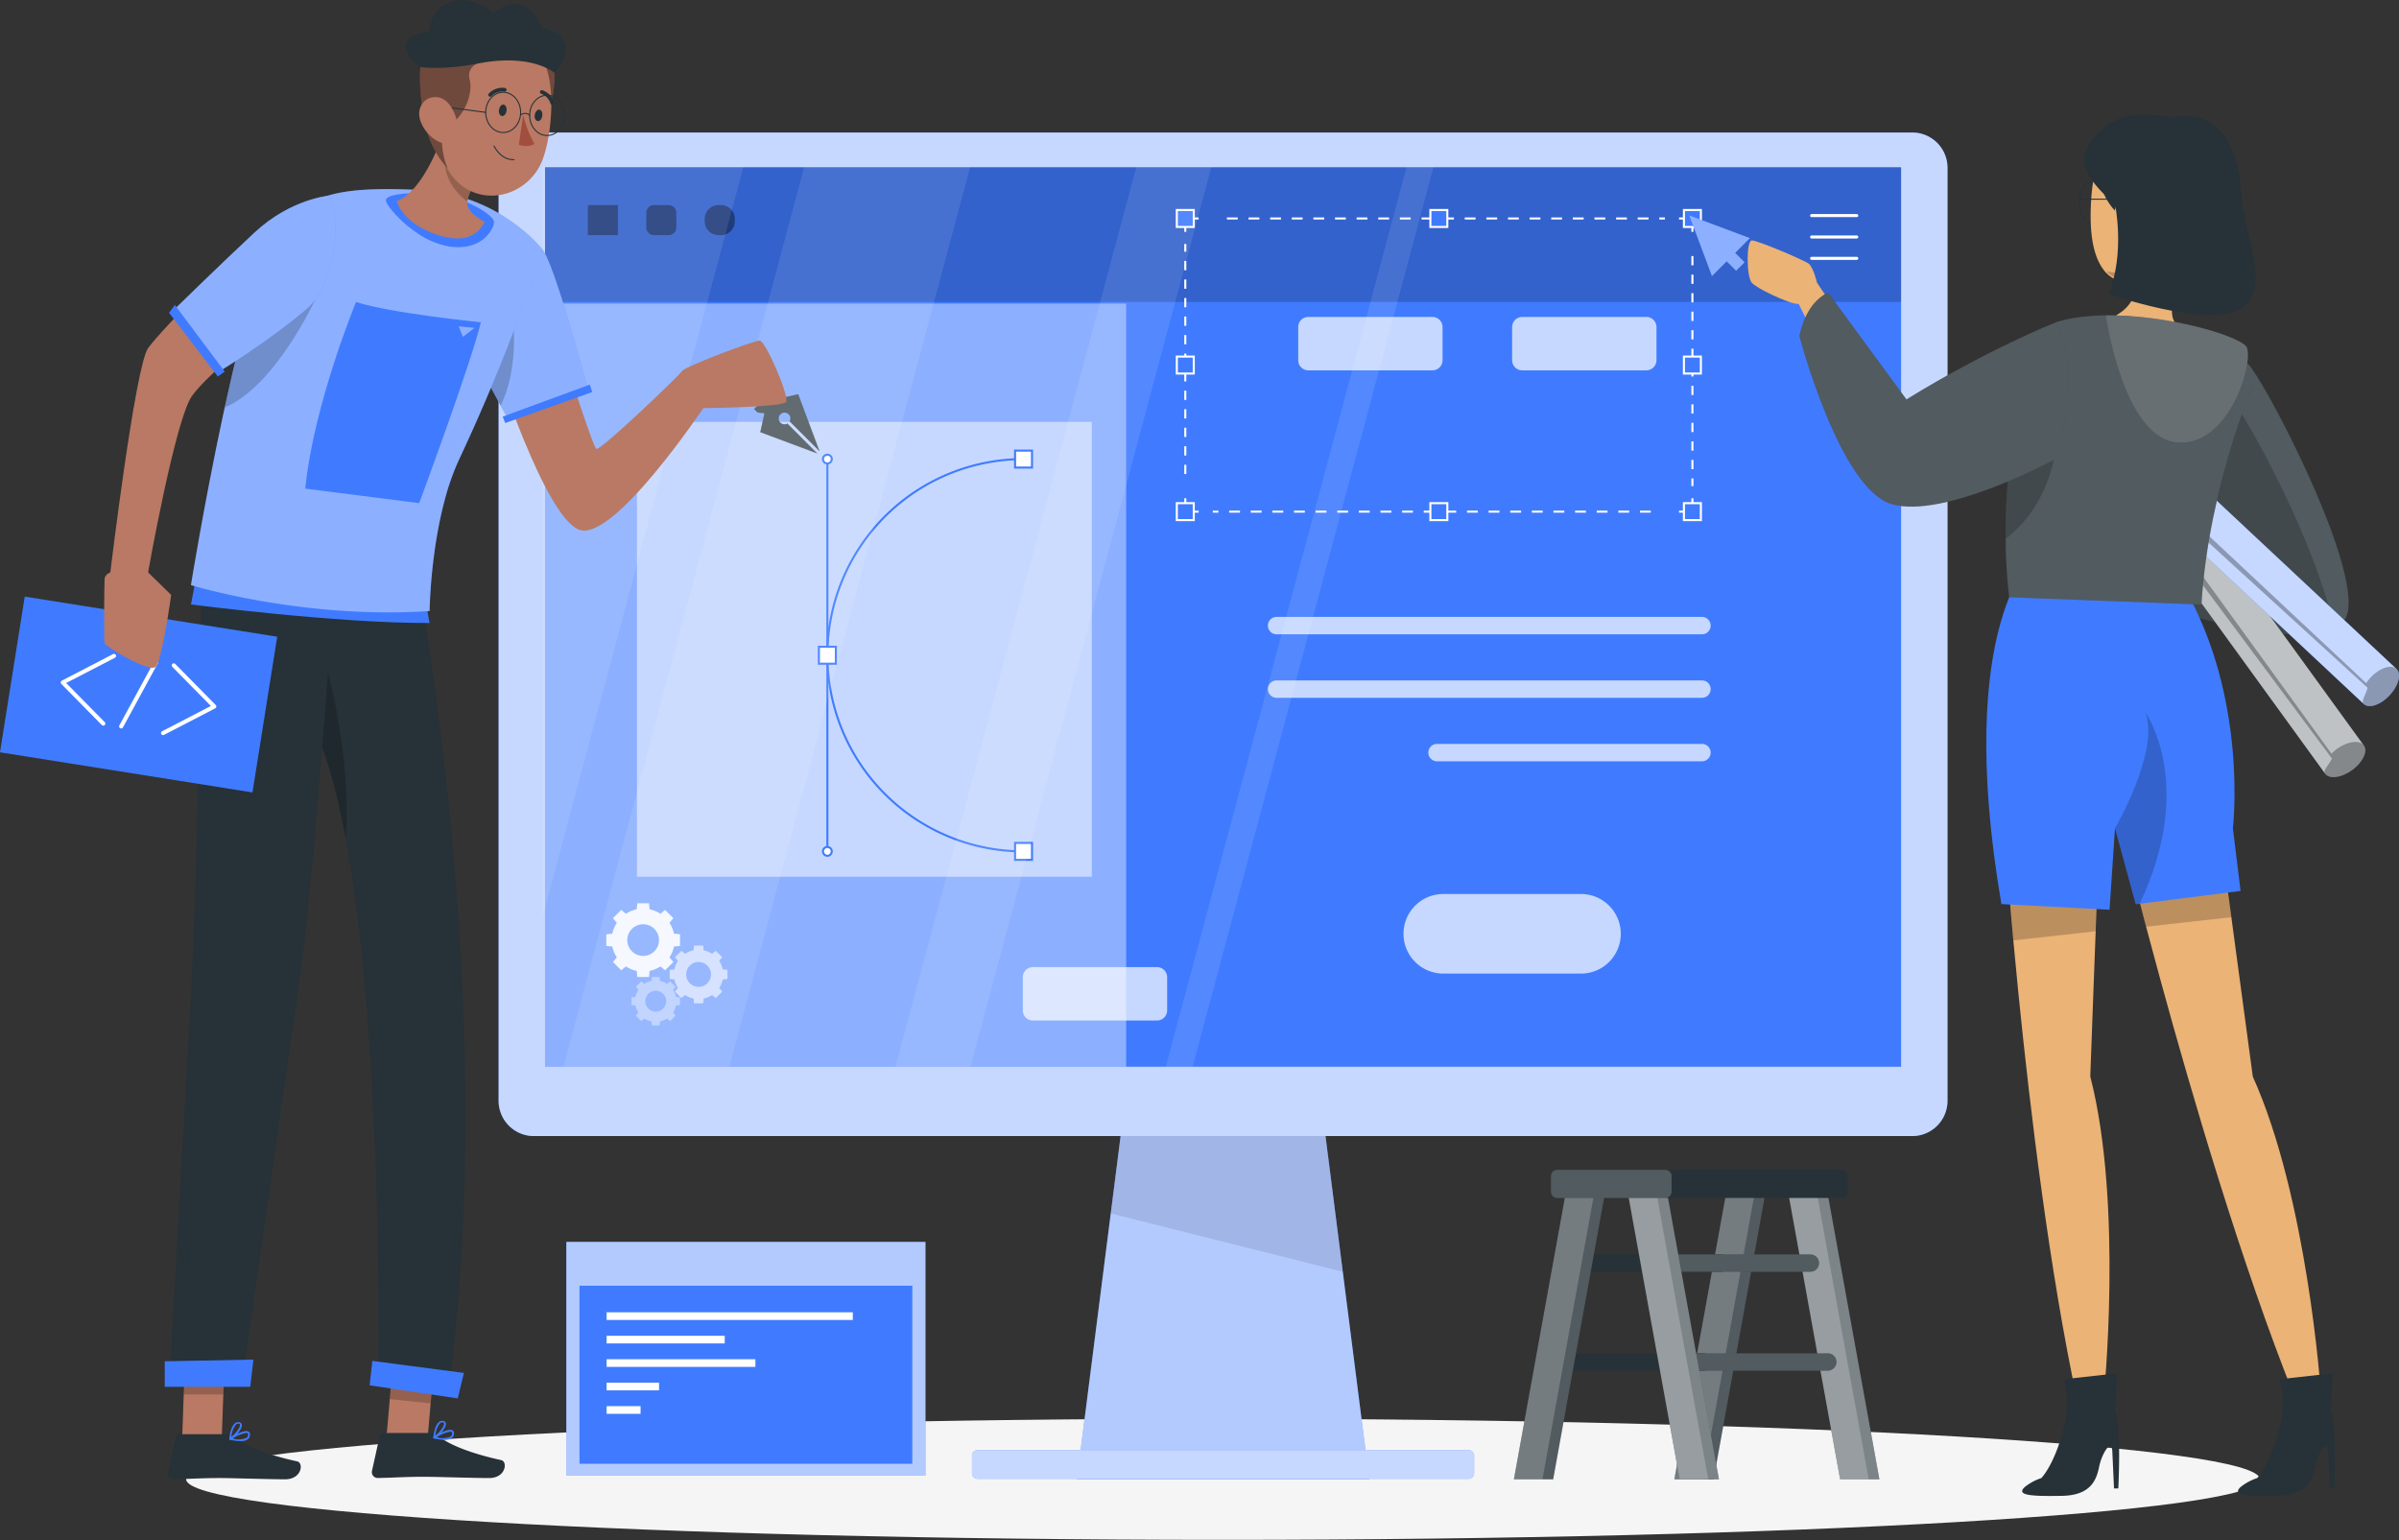 <svg xmlns="http://www.w3.org/2000/svg" xmlns:xlink="http://www.w3.org/1999/xlink" width="1172.584" height="753" viewBox="0 0 1172.584 753">
  <rect x="0" y="0" width="1172.584" height="753" fill="#333333" stroke="none"/>
  <defs>
    <clipPath id="clip-path">
      <rect id="Rectangle_2867" data-name="Rectangle 2867" width="1172.584" height="752.718" fill="none"/>
    </clipPath>
    <clipPath id="clip-path-4">
      <rect id="Rectangle_2768" data-name="Rectangle 2768" width="45.326" height="144.401" fill="none"/>
    </clipPath>
    <clipPath id="clip-path-5">
      <rect id="Rectangle_2769" data-name="Rectangle 2769" width="40.098" height="144.401" fill="none"/>
    </clipPath>
    <clipPath id="clip-path-10">
      <rect id="Rectangle_2774" data-name="Rectangle 2774" width="85.315" height="8.482" fill="none"/>
    </clipPath>
    <clipPath id="clip-path-11">
      <rect id="Rectangle_2775" data-name="Rectangle 2775" width="85.312" height="8.482" fill="none"/>
    </clipPath>
    <clipPath id="clip-path-14">
      <rect id="Rectangle_2778" data-name="Rectangle 2778" width="58.971" height="13.777" fill="none"/>
    </clipPath>
    <clipPath id="clip-path-15">
      <rect id="Rectangle_2781" data-name="Rectangle 2781" width="175.523" height="114.161" fill="none"/>
    </clipPath>
    <clipPath id="clip-path-16">
      <rect id="Rectangle_2788" data-name="Rectangle 2788" width="142.885" height="189.957" fill="none"/>
    </clipPath>
    <clipPath id="clip-path-17">
      <rect id="Rectangle_2789" data-name="Rectangle 2789" width="113.407" height="88.513" fill="none"/>
    </clipPath>
    <clipPath id="clip-path-18">
      <rect id="Rectangle_2790" data-name="Rectangle 2790" width="708.187" height="490.568" fill="none"/>
    </clipPath>
    <clipPath id="clip-path-19">
      <rect id="Rectangle_2792" data-name="Rectangle 2792" width="245.425" height="14.042" fill="none"/>
    </clipPath>
    <clipPath id="clip-path-20">
      <rect id="Rectangle_2794" data-name="Rectangle 2794" width="662.824" height="65.553" fill="none"/>
    </clipPath>
    <clipPath id="clip-path-21">
      <rect id="Rectangle_2796" data-name="Rectangle 2796" width="284.039" height="373.051" fill="none"/>
    </clipPath>
    <clipPath id="clip-path-22">
      <rect id="Rectangle_2813" data-name="Rectangle 2813" width="70.548" height="26.103" fill="none"/>
    </clipPath>
    <clipPath id="clip-path-24">
      <rect id="Rectangle_2815" data-name="Rectangle 2815" width="70.548" height="26.104" fill="none"/>
    </clipPath>
    <clipPath id="clip-path-25">
      <rect id="Rectangle_2817" data-name="Rectangle 2817" width="222.326" height="222.326" fill="none"/>
    </clipPath>
    <clipPath id="clip-path-26">
      <rect id="Rectangle_2824" data-name="Rectangle 2824" width="106.195" height="38.896" fill="none"/>
    </clipPath>
    <clipPath id="clip-path-27">
      <rect id="Rectangle_2825" data-name="Rectangle 2825" width="216.416" height="8.503" fill="none"/>
    </clipPath>
    <clipPath id="clip-path-28">
      <rect id="Rectangle_2826" data-name="Rectangle 2826" width="216.416" height="8.501" fill="none"/>
    </clipPath>
    <clipPath id="clip-path-29">
      <rect id="Rectangle_2827" data-name="Rectangle 2827" width="137.997" height="8.501" fill="none"/>
    </clipPath>
    <clipPath id="clip-path-30">
      <rect id="Rectangle_2829" data-name="Rectangle 2829" width="14.688" height="14.688" fill="none"/>
    </clipPath>
    <clipPath id="clip-path-33">
      <rect id="Rectangle_2832" data-name="Rectangle 2832" width="36.026" height="36.026" fill="none"/>
    </clipPath>
    <clipPath id="clip-path-34">
      <rect id="Rectangle_2833" data-name="Rectangle 2833" width="28.231" height="28.231" fill="none"/>
    </clipPath>
    <clipPath id="clip-path-35">
      <rect id="Rectangle_2834" data-name="Rectangle 2834" width="23.711" height="23.713" fill="none"/>
    </clipPath>
    <clipPath id="clip-path-36">
      <rect id="Rectangle_2836" data-name="Rectangle 2836" width="29.637" height="29.64" fill="none"/>
    </clipPath>
    <clipPath id="clip-path-37">
      <rect id="Rectangle_2837" data-name="Rectangle 2837" width="32.019" height="32.016" fill="none"/>
    </clipPath>
    <clipPath id="clip-path-38">
      <rect id="Rectangle_2838" data-name="Rectangle 2838" width="435.539" height="439.801" fill="none"/>
    </clipPath>
    <clipPath id="clip-path-39">
      <rect id="Rectangle_2839" data-name="Rectangle 2839" width="88.966" height="131.535" fill="none"/>
    </clipPath>
    <clipPath id="clip-path-40">
      <rect id="Rectangle_2840" data-name="Rectangle 2840" width="79.256" height="107.8" fill="none"/>
    </clipPath>
    <clipPath id="clip-path-41">
      <rect id="Rectangle_2841" data-name="Rectangle 2841" width="158.503" height="207.609" fill="none"/>
    </clipPath>
    <clipPath id="clip-path-42">
      <rect id="Rectangle_2842" data-name="Rectangle 2842" width="157.29" height="201.908" fill="none"/>
    </clipPath>
    <clipPath id="clip-path-43">
      <rect id="Rectangle_2843" data-name="Rectangle 2843" width="190.231" height="179.961" fill="none"/>
    </clipPath>
    <clipPath id="clip-path-44">
      <rect id="Rectangle_2844" data-name="Rectangle 2844" width="189.696" height="171.999" fill="none"/>
    </clipPath>
    <clipPath id="clip-path-45">
      <rect id="Rectangle_2845" data-name="Rectangle 2845" width="50.894" height="35.785" fill="none"/>
    </clipPath>
    <clipPath id="clip-path-46">
      <rect id="Rectangle_2846" data-name="Rectangle 2846" width="46.163" height="51.129" fill="none"/>
    </clipPath>
    <clipPath id="clip-path-47">
      <rect id="Rectangle_2847" data-name="Rectangle 2847" width="32.565" height="7.91" fill="none"/>
    </clipPath>
    <clipPath id="clip-path-48">
      <rect id="Rectangle_2848" data-name="Rectangle 2848" width="25.222" height="93.658" fill="none"/>
    </clipPath>
    <clipPath id="clip-path-49">
      <rect id="Rectangle_2849" data-name="Rectangle 2849" width="122.143" height="141.329" fill="none"/>
    </clipPath>
    <clipPath id="clip-path-50">
      <rect id="Rectangle_2850" data-name="Rectangle 2850" width="23.466" height="42.059" fill="none"/>
    </clipPath>
    <clipPath id="clip-path-51">
      <rect id="Rectangle_2851" data-name="Rectangle 2851" width="131.616" height="104.548" fill="none"/>
    </clipPath>
    <clipPath id="clip-path-52">
      <rect id="Rectangle_2852" data-name="Rectangle 2852" width="69.482" height="62.21" fill="none"/>
    </clipPath>
    <clipPath id="clip-path-53">
      <rect id="Rectangle_2853" data-name="Rectangle 2853" width="20.216" height="23.122" fill="none"/>
    </clipPath>
    <clipPath id="clip-path-54">
      <rect id="Rectangle_2854" data-name="Rectangle 2854" width="21.926" height="24.332" fill="none"/>
    </clipPath>
    <clipPath id="clip-path-55">
      <rect id="Rectangle_2855" data-name="Rectangle 2855" width="11.936" height="81.002" fill="none"/>
    </clipPath>
    <clipPath id="clip-path-56">
      <rect id="Rectangle_2856" data-name="Rectangle 2856" width="59.826" height="81.744" fill="none"/>
    </clipPath>
    <clipPath id="clip-path-57">
      <rect id="Rectangle_2857" data-name="Rectangle 2857" width="20.704" height="40.705" fill="none"/>
    </clipPath>
    <clipPath id="clip-path-58">
      <rect id="Rectangle_2858" data-name="Rectangle 2858" width="171.767" height="206.906" fill="none"/>
    </clipPath>
    <clipPath id="clip-path-59">
      <rect id="Rectangle_2859" data-name="Rectangle 2859" width="7.756" height="5.17" fill="none"/>
    </clipPath>
    <clipPath id="clip-path-60">
      <rect id="Rectangle_2860" data-name="Rectangle 2860" width="14.903" height="30.607" fill="none"/>
    </clipPath>
    <clipPath id="clip-path-61">
      <rect id="Rectangle_2861" data-name="Rectangle 2861" width="25.127" height="40.48" fill="none"/>
    </clipPath>
    <clipPath id="clip-path-62">
      <rect id="Rectangle_2862" data-name="Rectangle 2862" width="28.075" height="59.928" fill="none"/>
    </clipPath>
    <clipPath id="clip-path-63">
      <rect id="Rectangle_2863" data-name="Rectangle 2863" width="44.165" height="61.044" fill="none"/>
    </clipPath>
    <clipPath id="clip-path-64">
      <rect id="Rectangle_2865" data-name="Rectangle 2865" width="78.495" height="85.21" fill="none"/>
    </clipPath>
  </defs>
  <g id="_01webdesign" data-name="01webdesign" transform="translate(-5550 10420)">
    <rect id="Rectangle_3045" data-name="Rectangle 3045" width="1171" height="753" transform="translate(5550 -10420)" fill="rgba(255,255,255,0)"/>
    <g id="_01webdesign-2" data-name="01webdesign" transform="translate(5550 -10420)">
      <g id="Group_89900" data-name="Group 89900" clip-path="url(#clip-path)">
        <g id="Group_89714" data-name="Group 89714">
          <g id="Group_89713" data-name="Group 89713" clip-path="url(#clip-path)">
            <path id="Path_24100" data-name="Path 24100" d="M1048.447,294.912c0,16.348-226.911,29.6-506.819,29.6s-506.82-13.25-506.82-29.6,226.911-29.6,506.82-29.6,506.819,13.253,506.819,29.6" transform="translate(56.179 428.208)" fill="#f5f5f5"/>
          </g>
        </g>
        <path id="Path_24101" data-name="Path 24101" d="M313.082,365.8h19.189l26.14-144.4H339.221Z" transform="translate(505.304 357.327)" fill="#263238"/>
        <g id="Group_89899" data-name="Group 89899">
          <g id="Group_89898" data-name="Group 89898" clip-path="url(#clip-path)">
            <g id="Group_89717" data-name="Group 89717" transform="translate(818.386 578.723)" opacity="0.2">
              <g id="Group_89716" data-name="Group 89716">
                <g id="Group_89715" data-name="Group 89715" clip-path="url(#clip-path-4)">
                  <path id="Path_24102" data-name="Path 24102" d="M313.082,365.8h19.189l26.14-144.4H339.221Z" transform="translate(-313.083 -221.396)" fill="#fff"/>
                </g>
              </g>
            </g>
            <g id="Group_89720" data-name="Group 89720" transform="translate(818.386 578.723)" opacity="0.2">
              <g id="Group_89719" data-name="Group 89719">
                <g id="Group_89718" data-name="Group 89718" clip-path="url(#clip-path-5)">
                  <path id="Path_24103" data-name="Path 24103" d="M313.082,365.8h13.961l26.14-144.4H339.221Z" transform="translate(-313.083 -221.396)" fill="#fff"/>
                </g>
              </g>
            </g>
            <path id="Path_24104" data-name="Path 24104" d="M295,243.067h76.83a4.241,4.241,0,1,0,0-8.482H295a4.241,4.241,0,0,0,0,8.482" transform="translate(469.282 378.613)" fill="#263238"/>
            <path id="Path_24105" data-name="Path 24105" d="M291.74,261.562h76.83a4.241,4.241,0,1,0,0-8.482H291.74a4.241,4.241,0,0,0,0,8.482" transform="translate(464.016 408.463)" fill="#263238"/>
            <path id="Path_24106" data-name="Path 24106" d="M283.082,365.8h19.189l26.14-144.4H309.221Z" transform="translate(456.885 357.327)" fill="#263238"/>
            <g id="Group_89723" data-name="Group 89723" transform="translate(739.967 578.723)" opacity="0.2">
              <g id="Group_89722" data-name="Group 89722">
                <g id="Group_89721" data-name="Group 89721" clip-path="url(#clip-path-4)">
                  <path id="Path_24107" data-name="Path 24107" d="M283.082,365.8h19.189l26.14-144.4H309.221Z" transform="translate(-283.083 -221.396)" fill="#fff"/>
                </g>
              </g>
            </g>
            <g id="Group_89726" data-name="Group 89726" transform="translate(739.967 578.723)" opacity="0.2">
              <g id="Group_89725" data-name="Group 89725">
                <g id="Group_89724" data-name="Group 89724" clip-path="url(#clip-path-5)">
                  <path id="Path_24108" data-name="Path 24108" d="M283.082,365.8h13.961l26.14-144.4H309.221Z" transform="translate(-283.083 -221.396)" fill="#fff"/>
                </g>
              </g>
            </g>
            <path id="Path_24109" data-name="Path 24109" d="M379.41,365.8H360.221l-26.14-144.4H353.27Z" transform="translate(539.196 357.327)" fill="#263238"/>
            <g id="Group_89729" data-name="Group 89729" transform="translate(873.279 578.723)" opacity="0.4">
              <g id="Group_89728" data-name="Group 89728">
                <g id="Group_89727" data-name="Group 89727" clip-path="url(#clip-path-4)">
                  <path id="Path_24110" data-name="Path 24110" d="M379.41,365.8H360.221l-26.14-144.4H353.27Z" transform="translate(-334.083 -221.396)" fill="#fff"/>
                </g>
              </g>
            </g>
            <g id="Group_89732" data-name="Group 89732" transform="translate(873.279 578.723)" opacity="0.2">
              <g id="Group_89731" data-name="Group 89731">
                <g id="Group_89730" data-name="Group 89730" clip-path="url(#clip-path-5)">
                  <path id="Path_24111" data-name="Path 24111" d="M374.182,365.8H360.221l-26.14-144.4h13.961Z" transform="translate(-334.083 -221.396)" fill="#fff"/>
                </g>
              </g>
            </g>
            <path id="Path_24112" data-name="Path 24112" d="M388.571,243.067h-76.83a4.241,4.241,0,1,1,0-8.482h76.83a4.241,4.241,0,0,1,0,8.482" transform="translate(496.293 378.613)" fill="#263238"/>
            <path id="Path_24113" data-name="Path 24113" d="M391.835,261.562h-76.83a4.241,4.241,0,1,1,0-8.482h76.83a4.241,4.241,0,0,1,0,8.482" transform="translate(501.561 408.463)" fill="#263238"/>
            <g id="Group_89735" data-name="Group 89735" transform="translate(803.792 613.199)" opacity="0.2">
              <g id="Group_89734" data-name="Group 89734">
                <g id="Group_89733" data-name="Group 89733" clip-path="url(#clip-path-10)">
                  <path id="Path_24114" data-name="Path 24114" d="M388.571,243.067h-76.83a4.241,4.241,0,1,1,0-8.482h76.83a4.241,4.241,0,0,1,0,8.482" transform="translate(-307.499 -234.586)" fill="#fff"/>
                </g>
              </g>
            </g>
            <g id="Group_89738" data-name="Group 89738" transform="translate(812.324 661.543)" opacity="0.2">
              <g id="Group_89737" data-name="Group 89737">
                <g id="Group_89736" data-name="Group 89736" clip-path="url(#clip-path-11)">
                  <path id="Path_24115" data-name="Path 24115" d="M391.835,261.562h-76.83a4.241,4.241,0,1,1,0-8.482h76.83a4.241,4.241,0,0,1,0,8.482" transform="translate(-310.763 -253.08)" fill="#fff"/>
                </g>
              </g>
            </g>
            <path id="Path_24116" data-name="Path 24116" d="M349.41,365.8H330.221l-26.14-144.4H323.27Z" transform="translate(490.777 357.327)" fill="#263238"/>
            <g id="Group_89741" data-name="Group 89741" transform="translate(794.86 578.723)" opacity="0.4">
              <g id="Group_89740" data-name="Group 89740">
                <g id="Group_89739" data-name="Group 89739" clip-path="url(#clip-path-4)">
                  <path id="Path_24117" data-name="Path 24117" d="M349.41,365.8H330.221l-26.14-144.4H323.27Z" transform="translate(-304.083 -221.396)" fill="#fff"/>
                </g>
              </g>
            </g>
            <g id="Group_89744" data-name="Group 89744" transform="translate(794.86 578.723)" opacity="0.2">
              <g id="Group_89743" data-name="Group 89743">
                <g id="Group_89742" data-name="Group 89742" clip-path="url(#clip-path-5)">
                  <path id="Path_24118" data-name="Path 24118" d="M344.182,365.8H330.221l-26.14-144.4h13.961Z" transform="translate(-304.083 -221.396)" fill="#fff"/>
                </g>
              </g>
            </g>
            <path id="Path_24119" data-name="Path 24119" d="M431.906,232.538h-138.8a3.1,3.1,0,0,1-3.1-3.1v-7.57a3.1,3.1,0,0,1,3.1-3.1h138.8a3.1,3.1,0,0,1,3.1,3.1v7.57a3.1,3.1,0,0,1-3.1,3.1" transform="translate(468.057 353.075)" fill="#263238"/>
            <g id="Group_89747" data-name="Group 89747" transform="translate(758.064 571.835)" opacity="0.2">
              <g id="Group_89746" data-name="Group 89746">
                <g id="Group_89745" data-name="Group 89745" clip-path="url(#clip-path-14)">
                  <path id="Path_24120" data-name="Path 24120" d="M345.873,232.538H293.108a3.1,3.1,0,0,1-3.1-3.1v-7.57a3.1,3.1,0,0,1,3.1-3.1h52.766a3.1,3.1,0,0,1,3.1,3.1v7.57a3.1,3.1,0,0,1-3.1,3.1" transform="translate(-290.005 -218.76)" fill="#fff"/>
                </g>
              </g>
            </g>
            <rect id="Rectangle_2779" data-name="Rectangle 2779" width="175.523" height="114.162" transform="translate(276.819 607.083)" fill="#407bff"/>
            <g id="Group_89750" data-name="Group 89750" transform="translate(276.819 607.083)" opacity="0.6" style="isolation: isolate">
              <g id="Group_89749" data-name="Group 89749">
                <g id="Group_89748" data-name="Group 89748" clip-path="url(#clip-path-15)">
                  <rect id="Rectangle_2780" data-name="Rectangle 2780" width="175.523" height="114.162" fill="#fff"/>
                </g>
              </g>
            </g>
            <rect id="Rectangle_2782" data-name="Rectangle 2782" width="162.68" height="87.048" transform="translate(283.242 628.489)" fill="#407bff"/>
            <rect id="Rectangle_2783" data-name="Rectangle 2783" width="120.339" height="3.746" transform="translate(296.494 641.494)" fill="#fff"/>
            <rect id="Rectangle_2784" data-name="Rectangle 2784" width="57.737" height="3.743" transform="translate(296.497 652.964)" fill="#fff"/>
            <rect id="Rectangle_2785" data-name="Rectangle 2785" width="72.721" height="3.746" transform="translate(296.497 664.431)" fill="#fff"/>
            <rect id="Rectangle_2786" data-name="Rectangle 2786" width="25.63" height="3.743" transform="translate(296.497 675.901)" fill="#fff"/>
            <rect id="Rectangle_2787" data-name="Rectangle 2787" width="16.596" height="3.746" transform="translate(296.497 687.369)" fill="#fff"/>
            <path id="Path_24121" data-name="Path 24121" d="M344.259,393.922h-142.9l24.195-189.954h94.5Z" transform="translate(324.995 329.198)" fill="#407bff"/>
            <g id="Group_89753" data-name="Group 89753" transform="translate(526.362 533.168)" opacity="0.6">
              <g id="Group_89752" data-name="Group 89752">
                <g id="Group_89751" data-name="Group 89751" clip-path="url(#clip-path-16)">
                  <path id="Path_24122" data-name="Path 24122" d="M344.25,393.926H201.365l16.557-129.959,7.641-60h94.49l11.279,88.514Z" transform="translate(-201.365 -203.969)" fill="#fff"/>
                </g>
              </g>
            </g>
            <g id="Group_89756" data-name="Group 89756" transform="translate(542.921 533.168)" opacity="0.1" style="isolation: isolate">
              <g id="Group_89755" data-name="Group 89755">
                <g id="Group_89754" data-name="Group 89754" clip-path="url(#clip-path-17)">
                  <path id="Path_24123" data-name="Path 24123" d="M321.107,292.482,207.7,263.969l7.638-60h94.49Z" transform="translate(-207.7 -203.969)"/>
                </g>
              </g>
            </g>
            <path id="Path_24124" data-name="Path 24124" d="M784.184,24.781H110.478A17.243,17.243,0,0,0,93.234,42.02V498.11a17.243,17.243,0,0,0,17.244,17.239H784.184a17.24,17.24,0,0,0,17.239-17.239V42.02a17.24,17.24,0,0,0-17.239-17.239" transform="translate(150.477 39.996)" fill="#407bff"/>
            <g id="Group_89759" data-name="Group 89759" transform="translate(243.713 64.777)" opacity="0.7">
              <g id="Group_89758" data-name="Group 89758">
                <g id="Group_89757" data-name="Group 89757" clip-path="url(#clip-path-18)">
                  <path id="Path_24125" data-name="Path 24125" d="M784.184,24.781H110.478A17.243,17.243,0,0,0,93.234,42.02V498.11a17.243,17.243,0,0,0,17.244,17.239H784.184a17.24,17.24,0,0,0,17.239-17.239V42.02a17.24,17.24,0,0,0-17.239-17.239" transform="translate(-93.236 -24.781)" fill="#fff"/>
                </g>
              </g>
            </g>
            <rect id="Rectangle_2791" data-name="Rectangle 2791" width="662.824" height="439.8" transform="translate(266.4 81.658)" fill="#407bff"/>
            <path id="Path_24126" data-name="Path 24126" d="M424.468,271.177H184.462a2.711,2.711,0,0,0-2.711,2.711v8.621a2.711,2.711,0,0,0,2.711,2.711H424.468a2.711,2.711,0,0,0,2.711-2.711v-8.621a2.711,2.711,0,0,0-2.711-2.711" transform="translate(293.34 437.671)" fill="#407bff"/>
            <g id="Group_89762" data-name="Group 89762" transform="translate(475.094 708.847)" opacity="0.7">
              <g id="Group_89761" data-name="Group 89761">
                <g id="Group_89760" data-name="Group 89760" clip-path="url(#clip-path-19)">
                  <path id="Path_24127" data-name="Path 24127" d="M424.468,271.177H184.462a2.711,2.711,0,0,0-2.711,2.711v8.621a2.711,2.711,0,0,0,2.711,2.711H424.468a2.711,2.711,0,0,0,2.711-2.711v-8.621a2.711,2.711,0,0,0-2.711-2.711" transform="translate(-181.754 -271.176)" fill="#fff"/>
                </g>
              </g>
            </g>
            <g id="Group_89765" data-name="Group 89765" transform="translate(266.4 82.079)" opacity="0.2" style="isolation: isolate">
              <g id="Group_89764" data-name="Group 89764">
                <g id="Group_89763" data-name="Group 89763" clip-path="url(#clip-path-20)">
                  <rect id="Rectangle_2793" data-name="Rectangle 2793" width="662.824" height="65.553"/>
                </g>
              </g>
            </g>
            <g id="Group_89768" data-name="Group 89768" transform="translate(266.4 148.408)" opacity="0.4">
              <g id="Group_89767" data-name="Group 89767">
                <g id="Group_89766" data-name="Group 89766" clip-path="url(#clip-path-21)">
                  <rect id="Rectangle_2795" data-name="Rectangle 2795" width="284.042" height="373.052" transform="translate(0 -0.003)" fill="#fff"/>
                </g>
              </g>
            </g>
            <path id="Path_24128" data-name="Path 24128" d="M320.494,93.18v6.535h-6.535" transform="translate(506.72 150.389)" fill="none" stroke="#fff" stroke-miterlimit="10" stroke-width="1"/>
            <line id="Line_76" data-name="Line 76" x1="214.079" transform="translate(592.788 250.104)" fill="none" stroke="#fff" stroke-miterlimit="10" stroke-width="1" stroke-dasharray="5.284 5.284"/>
            <path id="Path_24129" data-name="Path 24129" d="M228.17,99.715h-6.535V93.18" transform="translate(357.713 150.389)" fill="none" stroke="#fff" stroke-miterlimit="10" stroke-width="1"/>
            <line id="Line_77" data-name="Line 77" y1="112.476" transform="translate(579.348 119.253)" fill="none" stroke="#fff" stroke-miterlimit="10" stroke-width="1" stroke-dasharray="4.529 4.529"/>
            <path id="Path_24130" data-name="Path 24130" d="M221.635,47.391V40.856h6.535" transform="translate(357.713 65.941)" fill="none" stroke="#fff" stroke-miterlimit="10" stroke-width="1"/>
            <line id="Line_78" data-name="Line 78" x2="214.079" transform="translate(599.694 106.797)" fill="none" stroke="#fff" stroke-miterlimit="10" stroke-width="1" stroke-dasharray="5.284 5.284"/>
            <path id="Path_24131" data-name="Path 24131" d="M313.959,40.856h6.535v6.535" transform="translate(506.72 65.941)" fill="none" stroke="#fff" stroke-miterlimit="10" stroke-width="1"/>
            <line id="Line_79" data-name="Line 79" y2="112.476" transform="translate(827.214 125.172)" fill="none" stroke="#fff" stroke-miterlimit="10" stroke-width="1" stroke-dasharray="4.529 4.529"/>
            <rect id="Rectangle_2797" data-name="Rectangle 2797" width="8.286" height="8.286" transform="translate(823.07 102.656)" fill="#407bff"/>
            <rect id="Rectangle_2798" data-name="Rectangle 2798" width="8.286" height="8.286" transform="translate(823.07 102.656)" fill="none" stroke="#fff" stroke-miterlimit="10" stroke-width="1"/>
            <rect id="Rectangle_2799" data-name="Rectangle 2799" width="8.286" height="8.286" transform="translate(823.07 245.961)" fill="#407bff"/>
            <rect id="Rectangle_2800" data-name="Rectangle 2800" width="8.286" height="8.286" transform="translate(823.07 245.961)" fill="none" stroke="#fff" stroke-miterlimit="10" stroke-width="1"/>
            <rect id="Rectangle_2801" data-name="Rectangle 2801" width="8.286" height="8.286" transform="translate(575.204 102.656)" fill="#407bff"/>
            <rect id="Rectangle_2802" data-name="Rectangle 2802" width="8.286" height="8.286" transform="translate(575.204 102.656)" fill="none" stroke="#fff" stroke-miterlimit="10" stroke-width="1"/>
            <rect id="Rectangle_2803" data-name="Rectangle 2803" width="8.286" height="8.286" transform="translate(575.204 245.961)" fill="#407bff"/>
            <rect id="Rectangle_2804" data-name="Rectangle 2804" width="8.286" height="8.286" transform="translate(575.204 245.961)" fill="none" stroke="#fff" stroke-miterlimit="10" stroke-width="1"/>
            <rect id="Rectangle_2805" data-name="Rectangle 2805" width="8.286" height="8.286" transform="translate(699.137 102.656)" fill="#407bff"/>
            <rect id="Rectangle_2806" data-name="Rectangle 2806" width="8.286" height="8.286" transform="translate(699.137 102.656)" fill="none" stroke="#fff" stroke-miterlimit="10" stroke-width="1"/>
            <rect id="Rectangle_2807" data-name="Rectangle 2807" width="8.286" height="8.286" transform="translate(699.137 245.961)" fill="#407bff"/>
            <rect id="Rectangle_2808" data-name="Rectangle 2808" width="8.286" height="8.286" transform="translate(699.137 245.961)" fill="none" stroke="#fff" stroke-miterlimit="10" stroke-width="1"/>
            <rect id="Rectangle_2809" data-name="Rectangle 2809" width="8.286" height="8.286" transform="translate(823.07 174.307)" fill="#407bff"/>
            <rect id="Rectangle_2810" data-name="Rectangle 2810" width="8.286" height="8.286" transform="translate(823.07 174.307)" fill="none" stroke="#fff" stroke-miterlimit="10" stroke-width="1"/>
            <rect id="Rectangle_2811" data-name="Rectangle 2811" width="8.286" height="8.286" transform="translate(575.204 174.307)" fill="#407bff"/>
            <rect id="Rectangle_2812" data-name="Rectangle 2812" width="8.286" height="8.286" transform="translate(575.204 174.307)" fill="none" stroke="#fff" stroke-miterlimit="10" stroke-width="1"/>
            <g id="Group_89771" data-name="Group 89771" transform="translate(739.105 154.932)" opacity="0.7">
              <g id="Group_89770" data-name="Group 89770">
                <g id="Group_89769" data-name="Group 89769" clip-path="url(#clip-path-22)">
                  <path id="Path_24132" data-name="Path 24132" d="M348.351,85.374H287.7a4.951,4.951,0,0,1-4.951-4.951v-16.2a4.951,4.951,0,0,1,4.951-4.951h60.649a4.951,4.951,0,0,1,4.951,4.951v16.2a4.951,4.951,0,0,1-4.951,4.951" transform="translate(-282.754 -59.271)" fill="#fff"/>
                </g>
              </g>
            </g>
            <g id="Group_89774" data-name="Group 89774" transform="translate(634.546 154.932)" opacity="0.7">
              <g id="Group_89773" data-name="Group 89773">
                <g id="Group_89772" data-name="Group 89772" clip-path="url(#clip-path-22)">
                  <path id="Path_24133" data-name="Path 24133" d="M308.351,85.374H247.7a4.951,4.951,0,0,1-4.951-4.951v-16.2a4.951,4.951,0,0,1,4.951-4.951h60.649a4.951,4.951,0,0,1,4.951,4.951v16.2a4.951,4.951,0,0,1-4.951,4.951" transform="translate(-242.754 -59.271)" fill="#fff"/>
                </g>
              </g>
            </g>
            <g id="Group_89777" data-name="Group 89777" transform="translate(499.932 472.76)" opacity="0.7">
              <g id="Group_89776" data-name="Group 89776">
                <g id="Group_89775" data-name="Group 89775" clip-path="url(#clip-path-24)">
                  <path id="Path_24134" data-name="Path 24134" d="M256.853,206.962H196.2a4.951,4.951,0,0,1-4.951-4.951v-16.2a4.951,4.951,0,0,1,4.951-4.951h60.649a4.951,4.951,0,0,1,4.951,4.951v16.2a4.951,4.951,0,0,1-4.951,4.951" transform="translate(-191.256 -180.859)" fill="#fff"/>
                </g>
              </g>
            </g>
            <line id="Line_80" data-name="Line 80" x2="22.062" transform="translate(885.486 105.387)" fill="none" stroke="#fff" stroke-linecap="round" stroke-linejoin="round" stroke-width="1.5"/>
            <line id="Line_81" data-name="Line 81" x2="22.062" transform="translate(885.486 115.843)" fill="none" stroke="#fff" stroke-linecap="round" stroke-linejoin="round" stroke-width="1.5"/>
            <line id="Line_82" data-name="Line 82" x2="22.062" transform="translate(885.486 126.299)" fill="none" stroke="#fff" stroke-linecap="round" stroke-linejoin="round" stroke-width="1.5"/>
            <g id="Group_89780" data-name="Group 89780" transform="translate(311.334 206.234)" opacity="0.5">
              <g id="Group_89779" data-name="Group 89779">
                <g id="Group_89778" data-name="Group 89778" clip-path="url(#clip-path-25)">
                  <rect id="Rectangle_2816" data-name="Rectangle 2816" width="222.326" height="222.326" fill="#fff"/>
                </g>
              </g>
            </g>
            <line id="Line_83" data-name="Line 83" y2="191.761" transform="translate(404.402 224.418)" fill="none" stroke="#407bff" stroke-miterlimit="10" stroke-width="1"/>
            <path id="Path_24135" data-name="Path 24135" d="M250.588,277.615h0a95.88,95.88,0,1,1,0-191.761" transform="translate(249.694 138.566)" fill="none" stroke="#407bff" stroke-miterlimit="10" stroke-width="1"/>
            <rect id="Rectangle_2818" data-name="Rectangle 2818" width="8.286" height="8.286" transform="translate(496.139 220.274)" fill="#fff"/>
            <rect id="Rectangle_2819" data-name="Rectangle 2819" width="8.286" height="8.286" transform="translate(496.139 220.274)" fill="none" stroke="#407bff" stroke-miterlimit="10" stroke-width="1"/>
            <rect id="Rectangle_2820" data-name="Rectangle 2820" width="8.286" height="8.286" transform="translate(496.139 412.037)" fill="#fff"/>
            <rect id="Rectangle_2821" data-name="Rectangle 2821" width="8.286" height="8.286" transform="translate(496.139 412.037)" fill="none" stroke="#407bff" stroke-miterlimit="10" stroke-width="1"/>
            <rect id="Rectangle_2822" data-name="Rectangle 2822" width="8.286" height="8.286" transform="translate(400.259 316.157)" fill="#fff"/>
            <rect id="Rectangle_2823" data-name="Rectangle 2823" width="8.286" height="8.286" transform="translate(400.259 316.157)" fill="none" stroke="#407bff" stroke-miterlimit="10" stroke-width="1"/>
            <path id="Path_24136" data-name="Path 24136" d="M158.182,87.18a2.147,2.147,0,1,1-2.149-2.149,2.149,2.149,0,0,1,2.149,2.149" transform="translate(248.369 137.237)" fill="#fff"/>
            <path id="Path_24137" data-name="Path 24137" d="M158.182,87.18a2.147,2.147,0,1,1-2.149-2.149A2.149,2.149,0,0,1,158.182,87.18Z" transform="translate(248.369 137.237)" fill="none" stroke="#407bff" stroke-miterlimit="10" stroke-width="1"/>
            <path id="Path_24138" data-name="Path 24138" d="M158.182,160.541a2.147,2.147,0,1,1-2.149-2.149,2.149,2.149,0,0,1,2.149,2.149" transform="translate(248.369 255.64)" fill="#fff"/>
            <path id="Path_24139" data-name="Path 24139" d="M158.182,160.541a2.147,2.147,0,1,1-2.149-2.149A2.149,2.149,0,0,1,158.182,160.541Z" transform="translate(248.369 255.64)" fill="none" stroke="#407bff" stroke-miterlimit="10" stroke-width="1"/>
            <g id="Group_89783" data-name="Group 89783" transform="translate(686.007 437.021)" opacity="0.7">
              <g id="Group_89782" data-name="Group 89782">
                <g id="Group_89781" data-name="Group 89781" clip-path="url(#clip-path-26)">
                  <path id="Path_24140" data-name="Path 24140" d="M349.186,206.083h-67.3a19.448,19.448,0,1,1,0-38.9h67.3a19.448,19.448,0,1,1,0,38.9" transform="translate(-262.439 -167.187)" fill="#fff"/>
                </g>
              </g>
            </g>
            <g id="Group_89786" data-name="Group 89786" transform="translate(619.725 301.558)" opacity="0.7">
              <g id="Group_89785" data-name="Group 89785">
                <g id="Group_89784" data-name="Group 89784" clip-path="url(#clip-path-27)">
                  <path id="Path_24141" data-name="Path 24141" d="M449.247,123.866H241.332a4.25,4.25,0,0,1,0-8.5H449.247a4.25,4.25,0,0,1,0,8.5" transform="translate(-237.082 -115.362)" fill="#fff"/>
                </g>
              </g>
            </g>
            <g id="Group_89789" data-name="Group 89789" transform="translate(619.725 332.604)" opacity="0.7">
              <g id="Group_89788" data-name="Group 89788">
                <g id="Group_89787" data-name="Group 89787" clip-path="url(#clip-path-28)">
                  <path id="Path_24142" data-name="Path 24142" d="M449.247,135.742H241.332a4.25,4.25,0,1,1,0-8.5H449.247a4.25,4.25,0,1,1,0,8.5" transform="translate(-237.082 -127.241)" fill="#fff"/>
                </g>
              </g>
            </g>
            <g id="Group_89792" data-name="Group 89792" transform="translate(698.144 363.65)" opacity="0.7">
              <g id="Group_89791" data-name="Group 89791">
                <g id="Group_89790" data-name="Group 89790" clip-path="url(#clip-path-29)">
                  <path id="Path_24143" data-name="Path 24143" d="M400.828,147.619h-129.5a4.25,4.25,0,0,1,0-8.5h129.5a4.25,4.25,0,0,1,0,8.5" transform="translate(-267.082 -139.118)" fill="#fff"/>
                </g>
              </g>
            </g>
            <g id="Group_89795" data-name="Group 89795" transform="translate(287.333 100.248)" opacity="0.4" style="isolation: isolate">
              <g id="Group_89794" data-name="Group 89794">
                <g id="Group_89793" data-name="Group 89793" clip-path="url(#clip-path-30)">
                  <rect id="Rectangle_2828" data-name="Rectangle 2828" width="14.688" height="14.688" transform="translate(0 0)"/>
                </g>
              </g>
            </g>
            <g id="Group_89798" data-name="Group 89798" transform="translate(315.893 100.248)" opacity="0.4" style="isolation: isolate">
              <g id="Group_89797" data-name="Group 89797">
                <g id="Group_89796" data-name="Group 89796" clip-path="url(#clip-path-30)">
                  <path id="Path_24144" data-name="Path 24144" d="M131.772,53.039h-7.162a3.762,3.762,0,0,1-3.762-3.762V42.115a3.763,3.763,0,0,1,3.762-3.764h7.162a3.765,3.765,0,0,1,3.764,3.764v7.162a3.765,3.765,0,0,1-3.764,3.762" transform="translate(-120.848 -38.351)"/>
                </g>
              </g>
            </g>
            <g id="Group_89801" data-name="Group 89801" transform="translate(344.45 100.248)" opacity="0.4" style="isolation: isolate">
              <g id="Group_89800" data-name="Group 89800">
                <g id="Group_89799" data-name="Group 89799" clip-path="url(#clip-path-30)">
                  <path id="Path_24145" data-name="Path 24145" d="M139.739,53.039h-1.244a6.72,6.72,0,0,1-6.721-6.721V45.074a6.721,6.721,0,0,1,6.721-6.723h1.244a6.723,6.723,0,0,1,6.723,6.723v1.244a6.723,6.723,0,0,1-6.723,6.721" transform="translate(-131.771 -38.351)"/>
                </g>
              </g>
            </g>
            <g id="Group_89804" data-name="Group 89804" transform="translate(296.345 441.536)" opacity="0.9">
              <g id="Group_89803" data-name="Group 89803">
                <g id="Group_89802" data-name="Group 89802" clip-path="url(#clip-path-33)">
                  <path id="Path_24146" data-name="Path 24146" d="M149.4,189.789v-5.722l-2.946-.277a15.352,15.352,0,0,0-2.2-5.288l1.893-2.287-4.046-4.046-2.287,1.893a15.272,15.272,0,0,0-5.288-2.2l-.277-2.949h-5.725l-.277,2.949a15.271,15.271,0,0,0-5.288,2.2l-2.287-1.893-4.046,4.046,1.893,2.287a15.351,15.351,0,0,0-2.2,5.288l-2.946.277v5.722l2.946.28a15.359,15.359,0,0,0,2.2,5.285l-1.893,2.287,4.046,4.046,2.287-1.893a15.27,15.27,0,0,0,5.288,2.2l.277,2.949h5.725l.277-2.949a15.27,15.27,0,0,0,5.288-2.2l2.287,1.893,4.046-4.046-1.893-2.287a15.36,15.36,0,0,0,2.2-5.285Zm-18.013,4.888a7.749,7.749,0,1,1,7.748-7.748,7.748,7.748,0,0,1-7.748,7.748" transform="translate(-113.37 -168.914)" fill="#fff"/>
                </g>
              </g>
            </g>
            <g id="Group_89807" data-name="Group 89807" transform="translate(327.339 462.21)" opacity="0.6">
              <g id="Group_89806" data-name="Group 89806">
                <g id="Group_89805" data-name="Group 89805" clip-path="url(#clip-path-34)">
                  <path id="Path_24147" data-name="Path 24147" d="M153.458,193.181V188.7l-2.311-.217a11.958,11.958,0,0,0-1.723-4.143l1.485-1.793-3.171-3.171-1.793,1.485a11.959,11.959,0,0,0-4.143-1.723l-.217-2.311H137.1l-.217,2.311a11.958,11.958,0,0,0-4.143,1.723l-1.793-1.485-3.171,3.171,1.485,1.793a11.959,11.959,0,0,0-1.723,4.143l-2.311.217v4.486l2.311.217a11.958,11.958,0,0,0,1.723,4.143l-1.485,1.793,3.171,3.171,1.793-1.482a12,12,0,0,0,4.143,1.72l.217,2.311h4.486l.217-2.311a12,12,0,0,0,4.143-1.72l1.793,1.482,3.171-3.171-1.485-1.793a11.958,11.958,0,0,0,1.723-4.143Zm-14.115,3.829a6.072,6.072,0,1,1,6.072-6.072,6.072,6.072,0,0,1-6.072,6.072" transform="translate(-125.227 -176.823)" fill="#fff"/>
                </g>
              </g>
            </g>
            <g id="Group_89810" data-name="Group 89810" transform="translate(308.66 477.561)" opacity="0.4">
              <g id="Group_89809" data-name="Group 89809">
                <g id="Group_89808" data-name="Group 89808" clip-path="url(#clip-path-35)">
                  <path id="Path_24148" data-name="Path 24148" d="M141.794,196.438v-3.769l-1.942-.183a10.043,10.043,0,0,0-1.445-3.479l1.247-1.506-2.666-2.664-1.5,1.247A10.035,10.035,0,0,0,132,184.638l-.18-1.942h-3.769l-.183,1.94a10.1,10.1,0,0,0-3.479,1.448l-1.506-1.247-2.664,2.664,1.247,1.506a10.1,10.1,0,0,0-1.448,3.479l-1.94.183v3.769l1.94.18a10.09,10.09,0,0,0,1.448,3.482l-1.247,1.506,2.664,2.664,1.506-1.247a10.042,10.042,0,0,0,3.479,1.445l.183,1.942h3.769l.18-1.942a10.035,10.035,0,0,0,3.482-1.445l1.5,1.247,2.666-2.664-1.247-1.506a10.036,10.036,0,0,0,1.445-3.482Zm-11.857,3.215a5.1,5.1,0,1,1,5.1-5.1,5.1,5.1,0,0,1-5.1,5.1" transform="translate(-118.083 -182.696)" fill="#fff"/>
                </g>
              </g>
            </g>
            <path id="Path_24149" data-name="Path 24149" d="M315.874,40.29l11.091,29.637,18.546-18.546Z" transform="translate(509.81 65.028)" fill="#407bff"/>
            <rect id="Rectangle_2835" data-name="Rectangle 2835" width="5.845" height="12.987" transform="translate(839.39 123.157) rotate(-45)" fill="#407bff"/>
            <g id="Group_89813" data-name="Group 89813" transform="translate(825.684 105.317)" opacity="0.4">
              <g id="Group_89812" data-name="Group 89812">
                <g id="Group_89811" data-name="Group 89811" clip-path="url(#clip-path-36)">
                  <path id="Path_24150" data-name="Path 24150" d="M345.511,51.381,315.874,40.29l11.088,29.64,7.209-7.209,4.59,4.593,4.133-4.133L338.3,58.588Z" transform="translate(-315.874 -40.29)" fill="#fff"/>
                </g>
              </g>
            </g>
            <path id="Path_24151" data-name="Path 24151" d="M144.033,94.143l27.886,10.435L157.3,89.958a2.853,2.853,0,0,1-3.424-.439,2.886,2.886,0,1,1,4.083-4.08,2.844,2.844,0,0,1,.437,3.422l14.622,14.623L162.582,75.594l-9.238,2.049-.361-3.335-1.749-1.749L141,82.8l1.749,1.749,3.335.361Z" transform="translate(227.566 117.108)" fill="#263238"/>
            <g id="Group_89816" data-name="Group 89816" transform="translate(368.562 189.667)" opacity="0.2">
              <g id="Group_89815" data-name="Group 89815">
                <g id="Group_89814" data-name="Group 89814" clip-path="url(#clip-path-37)">
                  <path id="Path_24152" data-name="Path 24152" d="M144.033,94.143l27.886,10.435L157.3,89.958a2.853,2.853,0,0,1-3.424-.439,2.886,2.886,0,1,1,4.083-4.08,2.844,2.844,0,0,1,.437,3.422l14.622,14.623L162.582,75.594l-9.238,2.049-.361-3.335-1.749-1.749L141,82.8l1.749,1.749,3.335.361Z" transform="translate(-140.995 -72.559)" fill="#fff"/>
                </g>
              </g>
            </g>
            <g id="Group_89819" data-name="Group 89819" transform="translate(265.101 81.658)" opacity="0.1">
              <g id="Group_89818" data-name="Group 89818">
                <g id="Group_89817" data-name="Group 89817" clip-path="url(#clip-path-38)">
                  <path id="Path_24153" data-name="Path 24153" d="M199.65,31.239,101.417,398.293V31.239Z" transform="translate(-101.416 -31.238)" fill="#fff"/>
                  <path id="Path_24154" data-name="Path 24154" d="M304.15,31.239l-117.707,439.8H105.357l117.681-439.8Z" transform="translate(-95.057 -31.238)" fill="#fff"/>
                  <path id="Path_24155" data-name="Path 24155" d="M321.828,31.239l-117.707,439.8H167.447l117.707-439.8Z" transform="translate(5.154 -31.238)" fill="#fff"/>
                  <path id="Path_24156" data-name="Path 24156" d="M348.816,31.239,231.11,471.039H217.987l117.707-439.8Z" transform="translate(86.724 -31.238)" fill="#fff"/>
                </g>
              </g>
            </g>
            <path id="Path_24157" data-name="Path 24157" d="M445.572,68.356c9.274,10.709,56.48,101.647,47.355,122.88s-84.766-3.247-84.766-3.247l4.52-29.959s29.394,1.033,32.207-1.751-39.761-45.311-39.761-45.311Z" transform="translate(653.86 110.324)" fill="#263238"/>
            <g id="Group_89822" data-name="Group 89822" transform="translate(1058.989 178.688)" opacity="0.2" style="isolation: isolate">
              <g id="Group_89821" data-name="Group 89821">
                <g id="Group_89820" data-name="Group 89820" clip-path="url(#clip-path-39)">
                  <path id="Path_24158" data-name="Path 24158" d="M492.93,191.242a11.457,11.457,0,0,1-5.516,5.594c-.026,0-.052.026-.078.052-.47.235-.993.471-1.516.68a1.8,1.8,0,0,1-.209.078,11.6,11.6,0,0,1-1.438.5,31.705,31.705,0,0,1-6.535,1.359c-.627.078-1.255.131-1.908.183-.941.078-1.882.131-2.849.157-.81.026-1.647.052-2.483.052C445.042,199.92,408.159,188,408.159,188l4.522-29.982s29.381,1.046,32.2-1.751c.68-.68-1.333-3.712-4.757-7.92l-.052-.052c-8.312-10.221-24.963-27.238-31.838-34.191-1.934-1.96-3.111-3.137-3.111-3.137l40.438-42.608c9.28,10.691,56.488,101.631,47.365,122.883" transform="translate(-405.127 -68.359)" fill="#fff"/>
                </g>
              </g>
            </g>
            <g id="Group_89825" data-name="Group 89825" transform="translate(1062.021 202.423)" opacity="0.2" style="isolation: isolate">
              <g id="Group_89824" data-name="Group 89824">
                <g id="Group_89823" data-name="Group 89823" clip-path="url(#clip-path-40)">
                  <path id="Path_24159" data-name="Path 24159" d="M485.543,182.181c-.026,0-.052.026-.078.052-.47.235-.993.471-1.516.68a1.8,1.8,0,0,1-.209.078,11.6,11.6,0,0,1-1.438.5,31.705,31.705,0,0,1-6.535,1.359c-.627.078-1.255.131-1.908.183-.941.078-1.882.131-2.849.157-.81.026-1.647.052-2.483.052-25.355.026-62.239-11.894-62.239-11.894l4.522-29.982s33.093,2.8,35.916,0a.347.347,0,0,0,.078-.131c.523-1.1-3.137-4.81-8.548-9.541l-.052-.052c-8.312-10.221-24.963-27.238-31.838-34.191L425.5,79.007l14.56-1.568s32.152,52.044,45.483,104.742" transform="translate(-406.287 -77.439)"/>
                </g>
              </g>
            </g>
            <path id="Path_24160" data-name="Path 24160" d="M388.1,69.344c-5.241,3.8-7.818,9.185-5.756,12.027L520.476,271.809c2.06,2.841,7.978,2.062,13.219-1.738s7.816-9.183,5.756-12.024L401.324,67.609c-2.062-2.841-7.98-2.065-13.219,1.736" transform="translate(615.951 106.356)" fill="#263238"/>
            <g id="Group_89828" data-name="Group 89828" transform="translate(997.6 172.258)" opacity="0.7">
              <g id="Group_89827" data-name="Group 89827">
                <g id="Group_89826" data-name="Group 89826" clip-path="url(#clip-path-41)">
                  <path id="Path_24161" data-name="Path 24161" d="M401.308,67.606,539.436,258.044c2.057,2.836-.523,8.226-5.751,12.019-5.246,3.806-11.151,4.569-13.208,1.733L382.349,81.358c-1.134-1.566-.857-3.9.5-6.339a15.313,15.313,0,0,1,2.622-3.422,20.9,20.9,0,0,1,2.624-2.258c5.225-3.79,11.151-4.569,13.208-1.733" transform="translate(-381.641 -65.899)" fill="#fff"/>
                </g>
              </g>
            </g>
            <g id="Group_89831" data-name="Group 89831" transform="translate(998.813 177.959)" opacity="0.3" style="isolation: isolate">
              <g id="Group_89830" data-name="Group 89830">
                <g id="Group_89829" data-name="Group 89829" clip-path="url(#clip-path-42)">
                  <path id="Path_24162" data-name="Path 24162" d="M538.688,254.525c2.057,2.836-.523,8.226-5.751,12.016-5.246,3.806-11.151,4.569-13.208,1.736-1.134-1.566,1.715-3.931,3.369-7.366L382.106,71.5a15.3,15.3,0,0,1,2.622-3.419L522.871,258.538a20.865,20.865,0,0,1,2.609-2.279c5.225-3.79,11.151-4.569,13.208-1.733" transform="translate(-382.106 -68.082)"/>
                </g>
              </g>
            </g>
            <path id="Path_24163" data-name="Path 24163" d="M380.419,68.438c-4.423,4.729-5.934,10.5-3.372,12.9l171.74,160.783c2.562,2.4,8.224.512,12.649-4.214s5.931-10.5,3.369-12.9L393.068,64.226c-2.562-2.4-8.226-.515-12.649,4.211" transform="translate(606.529 101.977)" fill="#407bff"/>
            <g id="Group_89834" data-name="Group 89834" transform="translate(982.342 165.169)" opacity="0.7">
              <g id="Group_89833" data-name="Group 89833">
                <g id="Group_89832" data-name="Group 89832" clip-path="url(#clip-path-43)">
                  <path id="Path_24164" data-name="Path 24164" d="M393.055,64.225,564.793,225.01c2.557,2.394,1.046,8.176-3.367,12.889-4.431,4.734-10.082,6.6-12.639,4.208L377.047,81.323c-1.412-1.323-1.581-3.665-.706-6.321a15.38,15.38,0,0,1,1.924-3.856,21.043,21.043,0,0,1,2.149-2.713c4.412-4.713,10.085-6.6,12.641-4.208" transform="translate(-375.805 -63.187)" fill="#fff"/>
                </g>
              </g>
            </g>
            <g id="Group_89837" data-name="Group 89837" transform="translate(982.878 173.131)" opacity="0.3" style="isolation: isolate">
              <g id="Group_89836" data-name="Group 89836">
                <g id="Group_89835" data-name="Group 89835" clip-path="url(#clip-path-44)">
                  <path id="Path_24165" data-name="Path 24165" d="M564.463,220.094c2.557,2.394,1.046,8.176-3.367,12.889-4.431,4.734-10.082,6.6-12.641,4.208-1.411-1.323.941-4.185,1.913-7.873L376.009,70.086a15.425,15.425,0,0,1,1.926-3.853l171.759,160.8a20.846,20.846,0,0,1,2.128-2.732c4.412-4.713,10.085-6.6,12.641-4.208" transform="translate(-376.012 -66.233)"/>
                </g>
              </g>
            </g>
            <path id="Path_24166" data-name="Path 24166" d="M423.7,437.292l-13.1.209C397.3,375,387.888,297.654,382.033,239.31c-.915-9.149-1.751-17.8-2.483-25.878-.34-3.842-.68-7.528-.993-11.083-1.568-17.54-2.64-31.446-3.294-40.046-.471-6.273-.706-9.724-.706-9.724H421.87l-.444,12.05-1.464,39.785-.157,4.548-.993,26.27-1.647,44.725c16.233,62.97,6.535,157.335,6.535,157.335" transform="translate(604.523 246.258)" fill="#ebb376"/>
            <path id="Path_24167" data-name="Path 24167" d="M493.771,433.269,480.884,435.7c-25.8-64.487-50.031-147.062-65.794-204.752-2.431-8.94-4.679-17.3-6.692-24.885-.1-.392-.183-.758-.287-1.124-3.973-15.056-7.032-27.055-8.94-34.661-1.464-5.96-2.274-9.227-2.274-9.227L443.53,153l2.64,19.6,3.895,28.806.758,5.646,2.64,19.631,7.084,52.645c26.715,59.285,33.224,153.937,33.224,153.937" transform="translate(640.579 246.935)" fill="#ebb376"/>
            <g id="Group_89840" data-name="Group 89840" transform="translate(1039.75 417.213)" opacity="0.2" style="isolation: isolate">
              <g id="Group_89839" data-name="Group 89839">
                <g id="Group_89838" data-name="Group 89838" clip-path="url(#clip-path-45)">
                  <path id="Path_24168" data-name="Path 24168" d="M448.661,190.741l-41.667,4.653c-.1-.392-.183-.758-.287-1.124-3.973-15.056-7.032-27.055-8.94-34.661l47,2.326Z" transform="translate(-397.767 -159.609)"/>
                </g>
              </g>
            </g>
            <g id="Group_89843" data-name="Group 89843" transform="translate(979.786 408.56)" opacity="0.2" style="isolation: isolate">
              <g id="Group_89842" data-name="Group 89842">
                <g id="Group_89841" data-name="Group 89841" clip-path="url(#clip-path-46)">
                  <path id="Path_24169" data-name="Path 24169" d="M420.99,158.625l-1.464,39.785-.157,4.548-40.255,4.47c-.34-3.842-.68-7.528-.993-11.083-1.568-17.54-2.64-31.446-3.294-40.046Z" transform="translate(-374.827 -156.299)"/>
                </g>
              </g>
            </g>
            <path id="Path_24170" data-name="Path 24170" d="M379.277,304.818a25.674,25.674,0,0,1,8.195-4.457s8.914-8.84,13.2-35.464l11.669-3.043A9.946,9.946,0,0,1,422.959,266a5.591,5.591,0,0,1,.742,1.534,67.912,67.912,0,0,1,1.247,8.65c1.174,9.01.167,29.232.167,29.232h-2.109l-.839-18.353c-.311-6.232-5.079,1.077-6.443,7.787S411.458,308.7,397.8,309.034c-15.935.311-22.548-.311-18.523-4.216" transform="translate(610.282 422.173)" fill="#263238"/>
            <path id="Path_24171" data-name="Path 24171" d="M410.819,273.885c.766-6.229,1.006-17.061,1.006-17.061L385.9,259.7s3.139,12.317.552,21.565c13.057-3.424,24.367-7.379,24.367-7.379" transform="translate(622.83 414.506)" fill="#263238"/>
            <path id="Path_24172" data-name="Path 24172" d="M419.636,304.818a25.676,25.676,0,0,1,8.195-4.457s8.914-8.84,13.2-35.464l11.669-3.043A9.946,9.946,0,0,1,463.318,266a5.591,5.591,0,0,1,.742,1.534,67.934,67.934,0,0,1,1.247,8.65c1.174,9.01.167,29.232.167,29.232h-2.109l-.839-18.353c-.311-6.232-5.079,1.077-6.443,7.787s-4.266,13.849-17.924,14.183c-15.935.311-22.548-.311-18.523-4.216" transform="translate(675.42 422.173)" fill="#263238"/>
            <path id="Path_24173" data-name="Path 24173" d="M451.178,273.885c.766-6.229,1.006-17.061,1.006-17.061L426.259,259.7s3.139,12.317.549,21.565c13.059-3.424,24.37-7.379,24.37-7.379" transform="translate(687.968 414.506)" fill="#263238"/>
            <path id="Path_24174" data-name="Path 24174" d="M495.7,268.128l-49.325,6.3-1.908.235-10.142-37.171-2.666,39.837L378.8,274.558c-23.552-138.2,16.7-170.849,16.7-170.849l71.7,14.429c32.473,55.194,24.746,119.356,24.746,119.356Z" transform="translate(599.442 167.383)" fill="#407bff"/>
            <ellipse id="Ellipse_915" data-name="Ellipse 915" cx="5.377" cy="9.823" rx="5.377" ry="9.823" transform="translate(1016.485 89.085)" fill="none" stroke="#263238" stroke-linecap="round" stroke-linejoin="round" stroke-width="0.5"/>
            <path id="Path_24175" data-name="Path 24175" d="M431.708,91.436a3.826,3.826,0,0,1-.622.455,28.586,28.586,0,0,1-10.017,4.9c-10.592,2.444-17.827.993-22.548-3.8H398.5c-6.613-7.188-8.268-19.924-7.332-35.283.408-7.045,1.414-13.174,3.354-17.942.026-.047.026-.225.05-.272.094-.191.167-.46.261-.651,2.9-6.663,7.716-10.976,15.409-12.8a42.515,42.515,0,0,1,9.081-1.019c29.951-.311,35.341,49.3,12.388,66.408" transform="translate(630.938 40.392)" fill="#ebb376"/>
            <g id="Group_89846" data-name="Group 89846" transform="translate(1029.459 129.94)" opacity="0.2" style="isolation: isolate">
              <g id="Group_89845" data-name="Group 89845">
                <g id="Group_89844" data-name="Group 89844" clip-path="url(#clip-path-47)">
                  <path id="Path_24176" data-name="Path 24176" d="M426.395,52.052a27.83,27.83,0,0,1-10.017,4.48c-10.589,2.444-17.827.648-22.548-4.216,5.2,1.15,12.2,1.581,19-1.558,4.29-1.966,9.06-.959,13.564,1.294" transform="translate(-393.83 -49.71)"/>
                </g>
              </g>
            </g>
            <path id="Path_24177" data-name="Path 24177" d="M426.36,82.821c1.845,8.529-9.2,12-9.2,12C399.091,87.111,395.737,77.5,395.737,77.5c15.072-7.86,10.712-30.095,10.712-30.095l3.066,1.508,21.523,4.211s-5.973,11.46-6.762,14.071c0,.024-.026.05-.026.073-4.049,13.658,2.109,15.551,2.109,15.551" transform="translate(638.707 76.513)" fill="#ebb376"/>
            <path id="Path_24178" data-name="Path 24178" d="M392.316,44.375S390.664,65.381,410.569,74.4c0,0,8.548,21.819,21.131,22.127,17.153.418,32.272-23.991,26.33-48.85-7.709-32.241-56.551-34.862-65.715-3.3" transform="translate(633.131 35.589)" fill="#263238"/>
            <path id="Path_24179" data-name="Path 24179" d="M395.422,44.772c.008-3.275,2.64-8.78,7.735-8.033,5.27.774,8.192,13.768-4.763,16.669-1.859.418-2.988-1.8-2.972-8.637" transform="translate(638.198 59.185)" fill="#ebb376"/>
            <path id="Path_24180" data-name="Path 24180" d="M432.93,23.022s-20.039-5.068-31.114,2.99c-12.934,9.408-17.84,19.142-2.525,34.251,0,0,33.644-10.905,44.829-8.6a121.068,121.068,0,0,1,19.181,5.57c2.355-22.219-19.181-38.757-30.372-34.214" transform="translate(629.093 34.618)" fill="#263238"/>
            <path id="Path_24181" data-name="Path 24181" d="M397.264,63.821s5.353,24.221-2.983,44.853c0,0,47.566,16.5,64.113,7.541s1.38-39.063.69-56.415-8.234-43-33.417-37.241-28.4,41.261-28.4,41.261" transform="translate(636.357 35.079)" fill="#263238"/>
            <line id="Line_84" data-name="Line 84" x2="20.099" transform="translate(1016.486 97.357)" fill="none" stroke="#263238" stroke-linecap="round" stroke-linejoin="round" stroke-width="0.5"/>
            <g id="Group_89849" data-name="Group 89849" transform="translate(1033.764 348.387)" opacity="0.2" style="isolation: isolate">
              <g id="Group_89848" data-name="Group 89848">
                <g id="Group_89847" data-name="Group 89847" clip-path="url(#clip-path-48)">
                  <path id="Path_24182" data-name="Path 24182" d="M407.527,226.7l-1.908.235-10.142-37.171s21.748-37.145,14.952-56.488c.967,1.359,24.388,36.1-2.9,93.423" transform="translate(-395.477 -133.279)"/>
                </g>
              </g>
            </g>
            <path id="Path_24183" data-name="Path 24183" d="M399.812,62.271s23.918-8.532,59.978,1.874,37.382,25.768,37.382,25.768-22.849,51.777-26.44,110.4L376.777,196.8s-11.2-82.735,23.034-134.53" transform="translate(605.277 95.189)" fill="#263238"/>
            <g id="Group_89852" data-name="Group 89852" transform="translate(980.316 154.177)" opacity="0.2" style="isolation: isolate">
              <g id="Group_89851" data-name="Group 89851">
                <g id="Group_89850" data-name="Group 89850" clip-path="url(#clip-path-49)">
                  <path id="Path_24184" data-name="Path 24184" d="M497.173,89.9s-22.846,51.783-26.453,110.414l-93.946-3.5a252.068,252.068,0,0,1-1.725-28.649,280.263,280.263,0,0,1,2.614-42.059c3.137-21.7,9.593-44.856,22.14-63.833,0,0,23.918-8.522,59.964,1.882C495.84,74.553,497.173,89.9,497.173,89.9" transform="translate(-375.03 -58.982)" fill="#fff"/>
                </g>
              </g>
            </g>
            <g id="Group_89855" data-name="Group 89855" transform="translate(980.316 221.296)" opacity="0.2" style="isolation: isolate">
              <g id="Group_89854" data-name="Group 89854">
                <g id="Group_89853" data-name="Group 89853" clip-path="url(#clip-path-50)">
                  <path id="Path_24185" data-name="Path 24185" d="M398.5,88.188s-3.895,23.839-23.447,38.53a280.263,280.263,0,0,1,2.614-42.059Z" transform="translate(-375.03 -84.659)"/>
                </g>
              </g>
            </g>
            <path id="Path_24186" data-name="Path 24186" d="M372.569,83.259,360.725,65.688s-1.822-7.63-4.1-9.374-25.055-11.4-27.789-11.355-2.732,17.723,0,20.729,17.085,9.444,20.844,10.1,1.934,0,1.934,0l10.479,20.891Z" transform="translate(527.422 72.562)" fill="#ebb376"/>
            <path id="Path_24187" data-name="Path 24187" d="M462.055,69.1S429.09,82.077,388.8,106.894L350.582,54.745s-10.323,3.2-14.123,21.126c0,0,19.639,74.8,45.146,82.212s79.143-21.6,79.143-21.6,15.577-38.985,1.307-67.375" transform="translate(543.034 88.357)" fill="#263238"/>
            <g id="Group_89858" data-name="Group 89858" transform="translate(879.493 143.102)" opacity="0.2" style="isolation: isolate">
              <g id="Group_89857" data-name="Group 89857">
                <g id="Group_89856" data-name="Group 89856" clip-path="url(#clip-path-51)">
                  <path id="Path_24188" data-name="Path 24188" d="M462.055,69.1S429.09,82.077,388.8,106.894L350.582,54.745s-10.323,3.2-14.123,21.126c0,0,19.639,74.8,45.146,82.212s79.143-21.6,79.143-21.6,15.577-38.985,1.307-67.375" transform="translate(-336.459 -54.745)" fill="#fff"/>
                </g>
              </g>
            </g>
            <path id="Path_24189" data-name="Path 24189" d="M393.757,58.989s8.341,59.69,34.771,62.1,38.263-41.685,33.783-47.041-38.522-15.462-68.554-15.062" transform="translate(635.511 95.188)" fill="#263238"/>
            <g id="Group_89861" data-name="Group 89861" transform="translate(1029.268 154.164)" opacity="0.3" style="isolation: isolate">
              <g id="Group_89860" data-name="Group 89860">
                <g id="Group_89859" data-name="Group 89859" clip-path="url(#clip-path-52)">
                  <path id="Path_24190" data-name="Path 24190" d="M393.757,58.989s8.341,59.69,34.771,62.1,38.263-41.685,33.783-47.041-38.522-15.462-68.554-15.062" transform="translate(-393.757 -58.976)" fill="#fff"/>
                </g>
              </g>
            </g>
            <path id="Path_24191" data-name="Path 24191" d="M34.059,296.751H53.413l1.6-44.84H35.636Z" transform="translate(54.971 406.576)" fill="#b97964"/>
            <path id="Path_24192" data-name="Path 24192" d="M60.423,268.209H36.907a1.7,1.7,0,0,0-1.649,1.331l-3.816,17.237a2.855,2.855,0,0,0,2.2,3.385,2.808,2.808,0,0,0,.627.063c7.609-.125,13.148-.593,22.7-.593,5.887,0,23.641.617,31.765.617s9.185-8.028,5.861-8.767c-14.921-3.249-26.15-7.756-30.928-12.04a4.664,4.664,0,0,0-3.249-1.231" transform="translate(50.645 432.878)" fill="#263238"/>
            <path id="Path_24193" data-name="Path 24193" d="M43.215,271.837a.474.474,0,0,1-.345-.395.419.419,0,0,1,.222-.442c.69-.444,6.945-4.287,9.086-3.179a1.383,1.383,0,0,1,.789,1.281,2.71,2.71,0,0,1-.962,2.462,5.789,5.789,0,0,1-3.717.985,23.249,23.249,0,0,1-5.074-.714m1.331-.64a9.4,9.4,0,0,0,6.9-.345,1.9,1.9,0,0,0,.614-1.649c-.024-.371-.173-.541-.3-.541a1.035,1.035,0,0,0-.591-.123,18.781,18.781,0,0,0-6.624,2.658" transform="translate(69.183 431.934)" fill="#407bff"/>
            <path id="Path_24194" data-name="Path 24194" d="M43.089,274.638a.5.5,0,0,1-.222-.421c.026-.269.494-5.834,2.734-7.656a2.456,2.456,0,0,1,1.945-.591,1.5,1.5,0,0,1,1.477,1.205c.395,2.044-3.471,6.3-5.466,7.387h-.222a.426.426,0,0,1-.246.076m3.1-7.536a10.865,10.865,0,0,0-2.29,6.057c1.994-1.5,4.457-4.726,4.211-5.983-.026-.123-.076-.468-.667-.468h-.22a1.585,1.585,0,0,0-1.035.395" transform="translate(69.186 429.233)" fill="#407bff"/>
            <g id="Group_89864" data-name="Group 89864" transform="translate(89.769 658.512)" opacity="0.2" style="isolation: isolate">
              <g id="Group_89863" data-name="Group 89863">
                <g id="Group_89862" data-name="Group 89862" clip-path="url(#clip-path-53)">
                  <path id="Path_24195" data-name="Path 24195" d="M35.179,251.921H54.556l-.836,23.121H34.342Z" transform="translate(-34.342 -251.921)"/>
                </g>
              </g>
            </g>
            <path id="Path_24196" data-name="Path 24196" d="M72.191,296.223l19.976,2.109,3.748-43.083L75.939,253.14Z" transform="translate(116.513 408.559)" fill="#b97964"/>
            <path id="Path_24197" data-name="Path 24197" d="M98.574,267.972H75.058a1.7,1.7,0,0,0-1.649,1.331l-3.816,17.237a2.859,2.859,0,0,0,2.831,3.448c7.609-.125,13.148-.593,22.7-.593,5.884,0,23.638.617,31.765.617s9.183-8.028,5.861-8.767c-14.923-3.249-26.15-7.756-30.928-12.04a4.675,4.675,0,0,0-3.249-1.231" transform="translate(112.219 432.498)" fill="#263238"/>
            <path id="Path_24198" data-name="Path 24198" d="M81.366,271.6a.47.47,0,0,1-.345-.395.421.421,0,0,1,.222-.442c.69-.444,6.945-4.284,9.086-3.176a1.376,1.376,0,0,1,.789,1.278,2.71,2.71,0,0,1-.962,2.462,5.789,5.789,0,0,1-3.717.985,23.253,23.253,0,0,1-5.074-.714m1.33-.64a9.4,9.4,0,0,0,6.9-.345,1.9,1.9,0,0,0,.614-1.649c-.024-.369-.173-.541-.3-.541a1.035,1.035,0,0,0-.591-.123A18.78,18.78,0,0,0,82.7,270.96" transform="translate(130.757 431.555)" fill="#407bff"/>
            <path id="Path_24199" data-name="Path 24199" d="M81.24,274.4a.5.5,0,0,1-.222-.421c.026-.269.494-5.834,2.734-7.656a2.456,2.456,0,0,1,1.945-.591,1.5,1.5,0,0,1,1.477,1.205c.395,2.044-3.471,6.3-5.466,7.387h-.222a.427.427,0,0,1-.246.076m3.1-7.536a10.846,10.846,0,0,0-2.29,6.057c1.994-1.5,4.457-4.726,4.211-5.983-.026-.123-.076-.468-.667-.468h-.22a1.586,1.586,0,0,0-1.035.395" transform="translate(130.76 428.852)" fill="#407bff"/>
            <g id="Group_89867" data-name="Group 89867" transform="translate(190.503 661.699)" opacity="0.2" style="isolation: isolate">
              <g id="Group_89866" data-name="Group 89866">
                <g id="Group_89865" data-name="Group 89865" clip-path="url(#clip-path-54)">
                  <path id="Path_24200" data-name="Path 24200" d="M74.829,253.14l19.976,2.109-1.95,22.221-19.976-2.109Z" transform="translate(-72.878 -253.14)"/>
                </g>
              </g>
            </g>
            <path id="Path_24201" data-name="Path 24201" d="M47.58,101.448H150.319c9.768,53.343,40.344,242.108,18.408,410.3l-34.781-4.313s3.22-223.28-27.489-305.826c-3.531,44.176-7.727,91.18-11.368,116.193C86.151,379.36,67.02,513.893,67.02,513.893H31.611S38.849,385.118,42.2,324.621c3.66-65.684,5.241-209.685,5.382-223.173" transform="translate(51.019 163.734)" fill="#263238"/>
            <path id="Path_24202" data-name="Path 24202" d="M112.168,272.827l-43.049-6.4L70.436,254.5l44.78,5.879Z" transform="translate(111.555 410.756)" fill="#407bff"/>
            <path id="Path_24203" data-name="Path 24203" d="M72.571,267.554H30.81V255.069l43.337-.813Z" transform="translate(49.726 410.362)" fill="#407bff"/>
            <g id="Group_89870" data-name="Group 89870" transform="translate(157.484 328.795)" opacity="0.2" style="isolation: isolate">
              <g id="Group_89869" data-name="Group 89869">
                <g id="Group_89868" data-name="Group 89868" clip-path="url(#clip-path-55)">
                  <path id="Path_24204" data-name="Path 24204" d="M60.247,162.342c4.53,12.163,8.3,27.358,11.475,44.445,2.873-39.311-8.618-81-8.618-81Z" transform="translate(-60.247 -125.786)"/>
                </g>
              </g>
            </g>
            <path id="Path_24205" data-name="Path 24205" d="M38.058,108.289,35.711,120.7s71.889,9.308,116.614,9.05l-1.55-8.532Z" transform="translate(57.636 174.775)" fill="#407bff"/>
            <path id="Path_24206" data-name="Path 24206" d="M92.434,72.749s24.874,78.4,41.876,83.522S194.554,96.7,194.554,96.7s38.757-.374,40.49-3.019-10.069-29.938-12.9-29.987-36.575,12.7-37.884,14.826-40.033,39.157-41.92,38.112S125.809,68.94,125.809,68.94Z" transform="translate(149.185 102.8)" fill="#b97964"/>
            <path id="Path_24207" data-name="Path 24207" d="M133.394,75.073a8.92,8.92,0,0,0,.931-.238c-.167-.1-.311-.191-.455-.288a3.192,3.192,0,0,1-.476.525" transform="translate(215.294 120.318)" fill="#b97964"/>
            <path id="Path_24208" data-name="Path 24208" d="M87.035,91.23l3.032,5.586,14.157,26.166,2.935,5.4,39.7-13.8s-16.5-61.64-22.227-67.942Z" transform="translate(140.472 75.269)" fill="#407bff"/>
            <g id="Group_89873" data-name="Group 89873" transform="translate(227.506 121.902)" opacity="0.4" style="isolation: isolate">
              <g id="Group_89872" data-name="Group 89872">
                <g id="Group_89871" data-name="Group 89871" clip-path="url(#clip-path-56)">
                  <path id="Path_24209" data-name="Path 24209" d="M87.035,91.23l3.032,5.586,14.157,26.166,2.935,5.4,39.7-13.8s-16.5-61.64-22.227-67.942Z" transform="translate(-87.035 -46.633)" fill="#fff"/>
                </g>
              </g>
            </g>
            <g id="Group_89876" data-name="Group 89876" transform="translate(230.538 157.546)" opacity="0.2" style="isolation: isolate">
              <g id="Group_89875" data-name="Group 89875">
                <g id="Group_89874" data-name="Group 89874" clip-path="url(#clip-path-57)">
                  <path id="Path_24210" data-name="Path 24210" d="M88.195,74.81l14.157,26.166c8.736-17.189,6.206-40.7,6.206-40.7Z" transform="translate(-88.194 -60.271)"/>
                </g>
              </g>
            </g>
            <path id="Path_24211" data-name="Path 24211" d="M207.464,64.818s-20.875-27.2-59.795-29.023S96.53,37.839,82.3,50.535c-20.776,18.549-46.591,178.4-46.591,178.4s54.363,16.808,116.633,12.686c0,0,.468-44.367,14.5-74.276,27.3-58.171,40.616-102.522,40.616-102.522" transform="translate(57.636 57.082)" fill="#407bff"/>
            <g id="Group_89879" data-name="Group 89879" transform="translate(93.339 92.448)" opacity="0.4" style="isolation: isolate">
              <g id="Group_89878" data-name="Group 89878">
                <g id="Group_89877" data-name="Group 89877" clip-path="url(#clip-path-58)">
                  <path id="Path_24212" data-name="Path 24212" d="M35.708,228.926s54.36,16.808,116.643,12.7c0,0,.05-5.468.742-13.87.308-3.965.787-8.621,1.456-13.632.667-5.181,1.576-10.767,2.745-16.45.622-3.056,1.336-6.135,2.125-9.214a122.574,122.574,0,0,1,7.424-21.129q2.58-5.517,5.014-10.861c2.818-6.208,5.468-12.249,7.949-18.026,5.2-12.152,9.669-23.275,13.394-32.993,2.674-6.969,4.967-13.224,6.875-18.6,2.125-5.968,3.8-10.887,5.014-14.539,1.6-4.846,2.387-7.5,2.387-7.5a50.74,50.74,0,0,0-4.2-4.608,85,85,0,0,0-54.31-24.326c-.431-.047-.86-.071-1.291-.1-29.65-1.383-43.807.525-55.147,7.139a61.385,61.385,0,0,0-10.218,7.617c-2.316,2.075-4.726,5.921-7.113,11.125-3.963,8.545-8,20.721-11.865,34.664-.575,2.075-1.148,4.2-1.72,6.349-2.554,9.693-5.061,20.031-7.424,30.487-.669,2.959-1.338,5.944-1.981,8.9-.98,4.538-1.934,9.073-2.865,13.538-2.34,11.266-4.465,22.2-6.326,32.013-2.651,14.134-4.729,25.949-5.97,33.278-.86,5.11-1.336,8.022-1.336,8.022M149.941,37.32c2.745.1,5.419.311,7.782.62,10.553,1.409,26.524,9.789,26.119,13.776-.431,3.986-6.517,14.11-22.13,11.65a38.744,38.744,0,0,1-15.161-6.326c-8.642-5.706-14.921-13.417-15.54-15.924-.74-2.959,9.405-4.083,18.93-3.8" transform="translate(-35.707 -35.367)" fill="#fff"/>
                </g>
              </g>
            </g>
            <path id="Path_24213" data-name="Path 24213" d="M81.9,56.477S61.219,106.341,57.081,147.7l55.685,7.1s25.005-67.349,30.16-88.412c0,0-44.479-4.452-61.026-9.917" transform="translate(92.127 91.152)" fill="#407bff"/>
            <g id="Group_89882" data-name="Group 89882" transform="translate(224.181 159.489)" opacity="0.4" style="isolation: isolate">
              <g id="Group_89881" data-name="Group 89881">
                <g id="Group_89880" data-name="Group 89880" clip-path="url(#clip-path-59)">
                  <path id="Path_24214" data-name="Path 24214" d="M85.763,61.014l7.756.776-5.688,4.394Z" transform="translate(-85.763 -61.014)" fill="#fff"/>
                </g>
              </g>
            </g>
            <path id="Path_24215" data-name="Path 24215" d="M74.164,65.6C78.37,77.63,94.03,83.117,102.246,83.812c11.528.975,14.889-8.069,14.889-8.069s-9.368-4.661-8.443-9.93a24.66,24.66,0,0,1,3.866-8.937,51.116,51.116,0,0,1,3.21-4.423L100.74,20.243C97.376,34.3,87.106,61.107,74.164,65.6" transform="translate(119.698 32.672)" fill="#b97964"/>
            <g id="Group_89885" data-name="Group 89885" transform="translate(217.355 67.879)" opacity="0.2" style="isolation: isolate">
              <g id="Group_89884" data-name="Group 89884">
                <g id="Group_89883" data-name="Group 89883" clip-path="url(#clip-path-60)">
                  <path id="Path_24216" data-name="Path 24216" d="M85.629,25.968c-7.173,15.605,2.956,26.474,8.558,30.6a24.705,24.705,0,0,1,3.866-8.937Z" transform="translate(-83.151 -25.968)"/>
                </g>
              </g>
            </g>
            <path id="Path_24217" data-name="Path 24217" d="M118.4,11.054s4.81,26.55-9.055,37.207S94.078,9.279,94.078,9.279Z" transform="translate(151.839 14.976)" fill="#b97964"/>
            <g id="Group_89888" data-name="Group 89888" transform="translate(245.915 24.255)" opacity="0.4" style="isolation: isolate">
              <g id="Group_89887" data-name="Group 89887">
                <g id="Group_89886" data-name="Group 89886" clip-path="url(#clip-path-61)">
                  <path id="Path_24218" data-name="Path 24218" d="M118.4,11.054s4.81,26.55-9.055,37.207S94.078,9.279,94.078,9.279Z" transform="translate(-94.076 -9.279)"/>
                </g>
              </g>
            </g>
            <path id="Path_24219" data-name="Path 24219" d="M88.254,71.185c7.147,9.677,18.418,11.943,28.053,8.592a27.381,27.381,0,0,0,16.238-15.558c6.5-16.494,7.973-56.754-9.619-55.254-14.411,1.231-28.542-3.231-35.9,9.246a26.067,26.067,0,0,0-3.613,11.653c-1.576,19.111-3.4,30.275,4.841,41.322" transform="translate(132.44 14.404)" fill="#b97964"/>
            <path id="Path_24220" data-name="Path 24220" d="M93.36,22.107c-.324,1.516.41,2.907,1.438,3.05s2-1.006,2.23-2.543-.434-2.912-1.438-3.05-2,.98-2.23,2.543" transform="translate(150.555 31.556)" fill="#263238"/>
            <path id="Path_24221" data-name="Path 24221" d="M100.044,23.054c-.324,1.516.434,2.912,1.438,3.053s2-1.009,2.23-2.546-.434-2.912-1.435-3.05-2.021,1.077-2.232,2.543" transform="translate(161.345 33.086)" fill="#263238"/>
            <path id="Path_24222" data-name="Path 24222" d="M99.137,21.467a55.627,55.627,0,0,0,5.51,14.272,9.032,9.032,0,0,1-7.625.332Z" transform="translate(156.59 34.647)" fill="#a24e3f"/>
            <path id="Path_24223" data-name="Path 24223" d="M91.94,20.742a.96.96,0,0,0,.931-.23A7.4,7.4,0,0,1,99.11,18.3a.911.911,0,1,0,.387-1.78h-.005a9.076,9.076,0,0,0-7.9,2.692.907.907,0,0,0-.042,1.286l.013.016a1.494,1.494,0,0,0,.379.233" transform="translate(147.356 26.492)" fill="#263238"/>
            <path id="Path_24224" data-name="Path 24224" d="M106.794,23.964a.89.89,0,0,0,.531.112.908.908,0,0,0,.6-1.137l-.005-.018a9.086,9.086,0,0,0-5.811-6.028.911.911,0,0,0-1.119.64v0a.931.931,0,0,0,.64,1.119,7.39,7.39,0,0,1,4.527,4.846.939.939,0,0,0,.633.463" transform="translate(162.957 27.215)" fill="#263238"/>
            <path id="Path_24225" data-name="Path 24225" d="M92.381,27.316s3.215,6.909,9.763,6.653" transform="translate(149.1 44.087)" fill="none" stroke="#263238" stroke-linecap="round" stroke-linejoin="round" stroke-width="0.5"/>
            <path id="Path_24226" data-name="Path 24226" d="M106.376,8.632l.24,8.511a6.3,6.3,0,0,0-3.89,7.6c2.055,7.332-2.985,17.934-8.825,21.8,0,0,.118-3.082-2.538-2.6s-3.432,16.52.9,24.608c0,0-9.253-8.5-12-25.669-2.536-15.877-2.1-25.936.154-33.527Z" transform="translate(126.764 13.932)" fill="#b97964"/>
            <g id="Group_89891" data-name="Group 89891" transform="translate(205.306 22.564)" opacity="0.4" style="isolation: isolate">
              <g id="Group_89890" data-name="Group 89890">
                <g id="Group_89889" data-name="Group 89889" clip-path="url(#clip-path-62)">
                  <path id="Path_24227" data-name="Path 24227" d="M106.376,8.632l.24,8.511a6.3,6.3,0,0,0-3.89,7.6c2.055,7.332-2.985,17.934-8.825,21.8,0,0,.118-3.082-2.538-2.6s-3.432,16.52.9,24.608c0,0-9.253-8.5-12-25.669-2.536-15.877-2.1-25.936.154-33.527Z" transform="translate(-78.542 -8.632)"/>
                </g>
              </g>
            </g>
            <path id="Path_24228" data-name="Path 24228" d="M83.05,32.784s10.874,1.67,27.881-1.712c26.344-5.241,37.544,4.454,37.544,4.454s6.25-5.374,5.476-12.963-11.3-8.882-11.3-8.882S139.472,5.149,132.5,2.564s-13.977,3.879-13.977,3.879S109.806-1.961,99.67.428c-12.45,2.933-12.16,14.8-12.16,14.8s-11.894,1.218-11.635,7.332S83.05,32.784,83.05,32.784" transform="translate(122.452 0.001)" fill="#263238"/>
            <path id="Path_24229" data-name="Path 24229" d="M107.9,27.092c0,5.437-3.822,9.842-8.537,9.842s-8.54-4.4-8.54-9.842,3.824-9.842,8.54-9.842S107.9,21.655,107.9,27.092Z" transform="translate(146.577 27.841)" fill="none" stroke="#263238" stroke-linecap="round" stroke-linejoin="round" stroke-width="0.5"/>
            <path id="Path_24230" data-name="Path 24230" d="M116.116,27.651c0,5.437-3.822,9.844-8.537,9.844s-8.54-4.407-8.54-9.844,3.824-9.842,8.54-9.842S116.116,22.216,116.116,27.651Z" transform="translate(159.846 28.743)" fill="none" stroke="#263238" stroke-linecap="round" stroke-linejoin="round" stroke-width="0.5"/>
            <path id="Path_24231" data-name="Path 24231" d="M97.351,21.9s2.753-1.733,4.412.28" transform="translate(157.121 34.219)" fill="none" stroke="#263238" stroke-linecap="round" stroke-linejoin="round" stroke-width="0.5"/>
            <path id="Path_24232" data-name="Path 24232" d="M103.874,22.288l-14.994-2a7.363,7.363,0,0,0-5.5,1.487l-.653.51" transform="translate(133.524 32.644)" fill="none" stroke="#263238" stroke-linecap="round" stroke-linejoin="round" stroke-width="0.5"/>
            <path id="Path_24233" data-name="Path 24233" d="M78.845,29.349a18.264,18.264,0,0,0,9.057,10.6c5.719,2.862,9.8-1.963,9.243-8-.541-5.364-4.117-13.488-10.37-13.783s-9.7,5.521-7.931,11.18" transform="translate(126.508 29.308)" fill="#b97964"/>
            <g id="Group_89894" data-name="Group 89894" transform="translate(109.835 138.114)" opacity="0.2" style="isolation: isolate">
              <g id="Group_89893" data-name="Group 89893">
                <g id="Group_89892" data-name="Group 89892" clip-path="url(#clip-path-63)">
                  <path id="Path_24234" data-name="Path 24234" d="M42.019,113.881c24.66-10.242,44.166-52.57,44.166-52.57L72.171,52.837l-19.027,15.3c-.572,2.078-1.145,4.2-1.72,6.352C48.87,84.184,46.363,94.519,44,104.975c-.667,2.962-1.336,5.947-1.981,8.906" transform="translate(-42.018 -52.837)"/>
                </g>
              </g>
            </g>
            <path id="Path_24235" data-name="Path 24235" d="M94,87.558l42.571-15.632,1.205,3.618L95.212,90.711Z" transform="translate(151.721 116.087)" fill="#407bff"/>
            <rect id="Rectangle_2864" data-name="Rectangle 2864" width="77.036" height="124.898" transform="matrix(0.157, -0.988, 0.988, 0.157, -0.001, 367.749)" fill="#407bff"/>
            <path id="Path_24236" data-name="Path 24236" d="M36.792,122.66,11.737,135.646l19.806,20.1" transform="translate(18.943 197.969)" fill="none" stroke="#fff" stroke-linecap="round" stroke-linejoin="round" stroke-width="2"/>
            <path id="Path_24237" data-name="Path 24237" d="M30.486,157.521,55.54,144.535l-19.806-20.1" transform="translate(49.203 200.828)" fill="none" stroke="#fff" stroke-linecap="round" stroke-linejoin="round" stroke-width="2"/>
            <line id="Line_85" data-name="Line 85" y1="31.226" x2="16.993" transform="translate(59.214 323.875)" fill="none" stroke="#fff" stroke-linecap="round" stroke-linejoin="round" stroke-width="2"/>
            <path id="Path_24238" data-name="Path 24238" d="M93.788,43.774S47.306,90.441,40.954,99.519,22.489,209.139,22.489,209.139s-2.554.886-2.776,3.061-.408,30.411,0,31.718,21.816,14.51,24.963,11.373,7.557-35.119,7.557-35.119L40.954,209.139S54.087,135.085,62.289,123.1s42.082-37.665,42.082-37.665Z" transform="translate(31.427 70.65)" fill="#b97964"/>
            <path id="Path_24239" data-name="Path 24239" d="M108.188,36.587c6.775,14.348,1.623,44.56-10.861,55.225C78.438,107.946,55.535,121.8,55.535,121.8L32.694,91.938S56.952,68.25,71.642,54.608c17.866-16.6,36.546-18.021,36.546-18.021" transform="translate(52.767 59.05)" fill="#407bff"/>
            <g id="Group_89897" data-name="Group 89897" transform="translate(85.462 95.637)" opacity="0.4" style="isolation: isolate">
              <g id="Group_89896" data-name="Group 89896">
                <g id="Group_89895" data-name="Group 89895" clip-path="url(#clip-path-64)">
                  <path id="Path_24240" data-name="Path 24240" d="M108.188,36.587c6.775,14.348,1.623,44.56-10.861,55.225C78.438,107.946,55.535,121.8,55.535,121.8L32.694,91.938S56.952,68.25,71.642,54.608c17.866-16.6,36.546-18.021,36.546-18.021" transform="translate(-32.695 -36.587)" fill="#fff"/>
                </g>
              </g>
            </g>
            <path id="Path_24241" data-name="Path 24241" d="M34.437,57.025l-2.823,3.848,23.829,31.14L58.81,89.6Z" transform="translate(51.024 92.036)" fill="#407bff"/>
          </g>
        </g>
      </g>
    </g>
  </g>
</svg>
